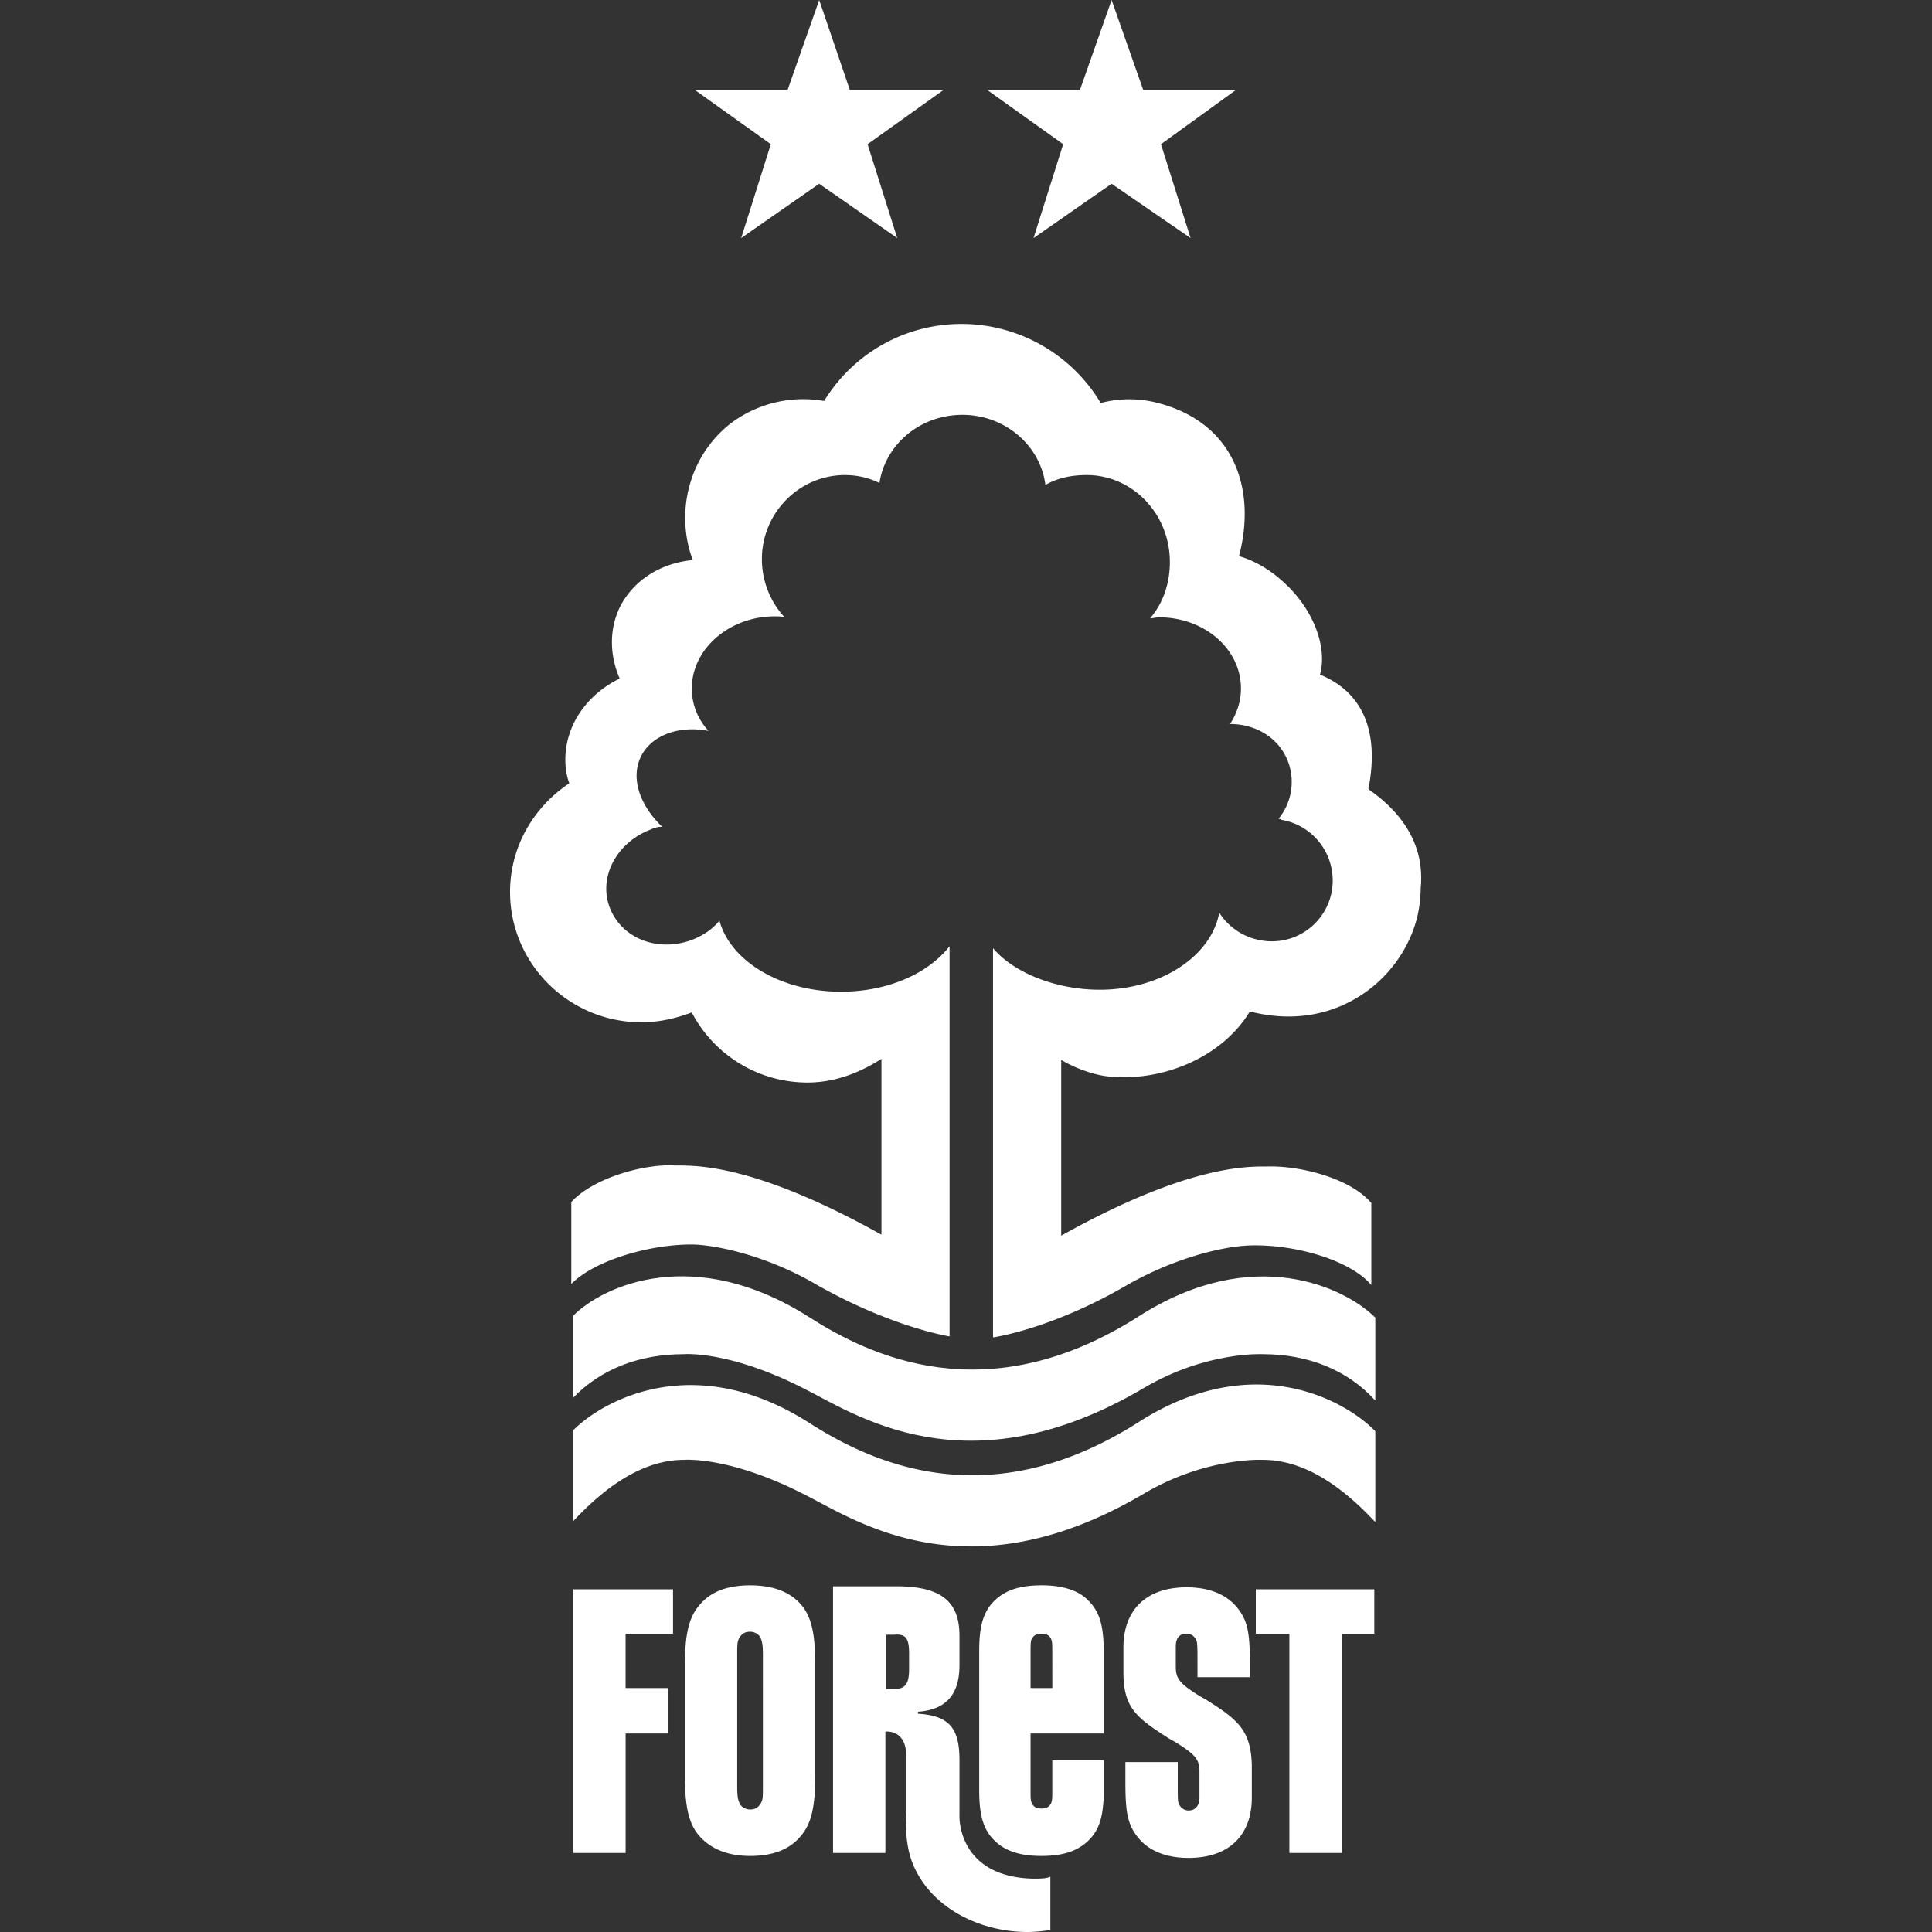 <svg xmlns="http://www.w3.org/2000/svg" fill="none" viewBox="0 0 500 500">
 <rect x="0" y="0" width="500" height="500" fill="#333333" stroke="none"/>
 <path fill="#fff" d="m212.01 0-8.18 23.26H179.8l19.69 14.06-7.67 24.29L212 47.55l20.2 14.06-7.67-24.29 19.68-14.06h-24.28zm75.67 0-8.19 23.26h-24.02l19.68 14.06-7.67 24.29 20.2-14.06 20.44 14.06-7.66-24.29 19.42-14.06h-24.02zm6.9 340.75c-39.37 25.05-69.79 9.97-85.38 0-29.4-18.66-52.92-8.18-60.84-.26v21.22c7.16-7.42 17.13-11.25 28.63-11.25 0 0 11.5-1.02 30.67 8.7 13.04 6.38 42.18 27.34 88.45 0 16.1-9.47 30.68-8.7 30.68-8.7 11.75 0 21.98 4.09 29.14 12.01V341c-7.67-7.67-31.44-19.43-61.35-.25"/>
 <path fill="#fff" d="M294.58 368.1c-39.37 25.05-69.79 9.97-85.38 0-29.4-18.66-52.92-5.88-60.84 2.04v23.52c7.16-7.67 17.13-15.85 28.63-15.85 0 0 11.5-1.02 30.67 8.7 13.04 6.38 42.18 27.35 88.45 0 16.1-9.46 30.68-8.7 30.68-8.7 11.75 0 21.72 8.18 29.14 16.1V370.4c-7.67-7.93-31.44-21.47-61.35-2.3m59.56-163.86c3.58-18.4-4.35-26.33-12.53-29.65 1.8-6.39-1.02-15.6-8.18-22.75-4.09-4.09-8.43-6.65-12.78-7.92 4.6-17.39-1.28-34.51-20.96-39.62a29 29 0 0 0-14.83 0 42 42 0 0 0-36.04-20.46 41.6 41.6 0 0 0-35.53 19.94 31.2 31.2 0 0 0-24.29 5.88c-10.73 8.44-14.31 23-9.71 35.28-8.18.77-15.34 5.11-18.92 12.27-2.8 5.88-2.55 12.52 0 18.4-8.43 4.1-14.06 12.02-14.06 20.96 0 2.05.26 4.1 1.03 6.14-9.2 6.13-15.34 16.36-15.34 28.12 0 18.66 15.34 33.74 34 33.74 4.6 0 8.94-1.02 13.03-2.56a33.8 33.8 0 0 0 29.91 18.15c7.16 0 13.55-2.55 19.18-6.13v45.5c-32.98-18.4-48.06-17.9-53.43-17.9-7.67-.5-20.96 3.07-26.84 9.46v21.22c5.88-6.13 20.7-10.48 31.95-10.22 5.88.25 18.66 2.8 31.7 10.48 19.43 10.99 34.25 13.29 34.25 13.29V244.89c-5.62 7.16-16.1 11.76-28.12 11.76-15.59 0-28.63-7.93-31.44-18.4-1.79 2.3-4.6 4.08-7.41 5.1-8.7 3.07-17.9-.5-20.96-8.43s1.79-16.87 10.48-20.2a7 7 0 0 1 3.07-.76c-5.63-5.37-8.18-12.27-5.63-17.9 2.56-5.62 9.72-8.43 17.64-6.9a16 16 0 0 1-4.34-10.99c0-10.22 9.7-18.66 21.47-18.66.76 0 1.79 0 2.55.25a22.2 22.2 0 0 1-5.88-15.08c0-12.01 9.72-21.73 21.48-21.73 3.32 0 6.39.77 8.94 2.05 1.54-9.97 10.48-17.64 21.48-17.64s20.19 7.93 21.47 18.15c3.07-1.79 6.64-2.56 10.73-2.56 11.76 0 21.48 9.97 21.48 22.5 0 5.62-1.8 10.74-5.12 14.57.77 0 1.54-.26 2.3-.26 11.76 0 21.22 8.19 21.22 18.41 0 3.32-1.02 6.39-2.81 9.2 6.65 0 12.78 3.58 15.08 9.97a15 15 0 0 1-2.56 14.57c.26 0 .52 0 .77.26a15.93 15.93 0 0 1 13.04 18.4 15.75 15.75 0 0 1-18.4 12.78 16 16 0 0 1-10.74-7.15c-2.05 11.24-15.08 19.94-30.93 19.94-11.25 0-22.24-4.35-27.61-10.74v100.72s14.83-2.05 34.25-13.3c13.3-7.67 25.82-10.22 31.7-10.48 11.5-.51 26.33 3.58 31.95 10.23v-21.22c-5.62-6.65-18.91-9.71-26.84-9.46-5.1 0-20.45-.51-53.42 17.9v-45.5c3.32 2.04 8.69 4.08 12.78 4.34 14.06 1.28 29.14-5.37 36.04-16.87 22.75 5.88 39.88-8.95 43.46-25.05.5-2.3.76-4.86.76-6.9 1.03-10.74-4.34-19.18-13.54-25.57M235.27 427.91v4.1c0 3.83-1.02 5.1-3.83 5.1h-2.05v-14.05h2.05c3.06-.26 3.83 1.02 3.83 4.85m32.47 58.29c-19.94-.26-19.43-16.1-19.43-16.1v-14.58c0-8.18-2.56-11.5-10.74-12.01V443c7.16-.51 10.74-4.35 10.74-12.02v-7.67c0-8.94-4.86-12.78-16.36-12.78h-16.36v69.02h13.55v-31.44h.25c3.07 0 5.12 2.04 5.12 6.13v15.6s-.52 6.64 1.53 12.01c4.34 11.5 17.13 18.15 29.9 18.15 2.05 0 4.1-.26 5.89-.51v-13.8c-1.03.5-2.82.5-4.1.5m-119.37-6.64h13.55v-30.93h10.99v-11.76h-11V422.8h12.28v-11.5h-25.82zm49.08-17.13c0 2.81 0 3.58-.77 4.6-.5.77-1.27 1.28-2.55 1.28a3.2 3.2 0 0 1-2.56-1.28c-.51-1.02-.77-1.78-.77-4.6v-34.25c0-2.81 0-3.58.77-4.6.51-.77 1.28-1.28 2.56-1.28 1.02 0 2.04.51 2.55 1.28.51 1.02.77 1.79.77 4.6zm-3.32-52.14c-6.14 0-10.48 1.79-13.3 5.36-2.8 3.33-3.57 8.18-3.57 15.6v28.12c0 7.4.76 12.27 3.57 15.59 2.82 3.32 7.16 5.37 13.3 5.37 6.13 0 10.48-1.8 13.29-5.37 2.81-3.32 3.58-8.18 3.58-15.6v-28.37c0-7.41-.77-12.27-3.58-15.6-2.81-3.31-7.16-5.1-13.3-5.1M325 411.3v11.5h8.69v56.75h13.55V422.8h8.43v-11.5z"/>
 <path fill="#fff" d="M272.34 436.86h-5.63v-9.46c0-2.04 0-3.06.52-3.58.5-.76 1.27-1.02 2.3-1.02s1.79.26 2.3 1.02c.5.77.5 1.54.5 3.58zm-2.81-26.58c-5.63 0-9.46 1.27-12.27 4.09-3.07 3.06-3.84 7.15-3.84 13.03v35.79c0 5.88.77 9.97 3.84 13.04 2.8 2.8 6.64 4.09 12.27 4.09s9.45-1.28 12.27-4.1c2.8-2.8 3.57-6.13 3.83-10.99v-9.7h-13.3v7.92c0 2.04 0 2.8-.5 3.57-.51.77-1.28 1.03-2.3 1.03-1.03 0-1.8-.26-2.3-1.03-.52-.76-.52-1.53-.52-3.57v-14.83h18.92V427.4c0-5.88-.77-9.97-3.83-13.03-2.56-2.82-6.9-4.1-12.27-4.1m42.68 29.66-1.78-1.02c-5.37-3.33-6.14-4.6-6.14-7.67v-5.12c0-2.3 1.02-3.32 2.81-3.32 1.02 0 1.8.51 2.3 1.28.51.77.51 1.53.51 7.41v2.56h13.55v-3.32c0-8.44-.5-11.76-4.09-15.6-2.81-2.8-6.9-4.34-12.27-4.34-10.48 0-16.36 5.88-16.36 15.59v6.39c0 9.2 3.33 11.76 11.76 17.13l1.79 1.02c5.37 3.32 6.13 4.6 6.13 7.67v6.65c0 2.3-1.27 3.32-2.8 3.32a2.7 2.7 0 0 1-2.3-1.28c-.52-1.02-.52-.51-.52-6.39v-4.86h-13.55v4.86c0 8.44.51 11.76 4.1 15.6 2.8 2.8 6.9 4.34 12.26 4.34 10.48 0 16.36-5.88 16.36-15.6v-8.43c-.25-8.95-3.58-11.76-11.76-16.87"/>
</svg>

